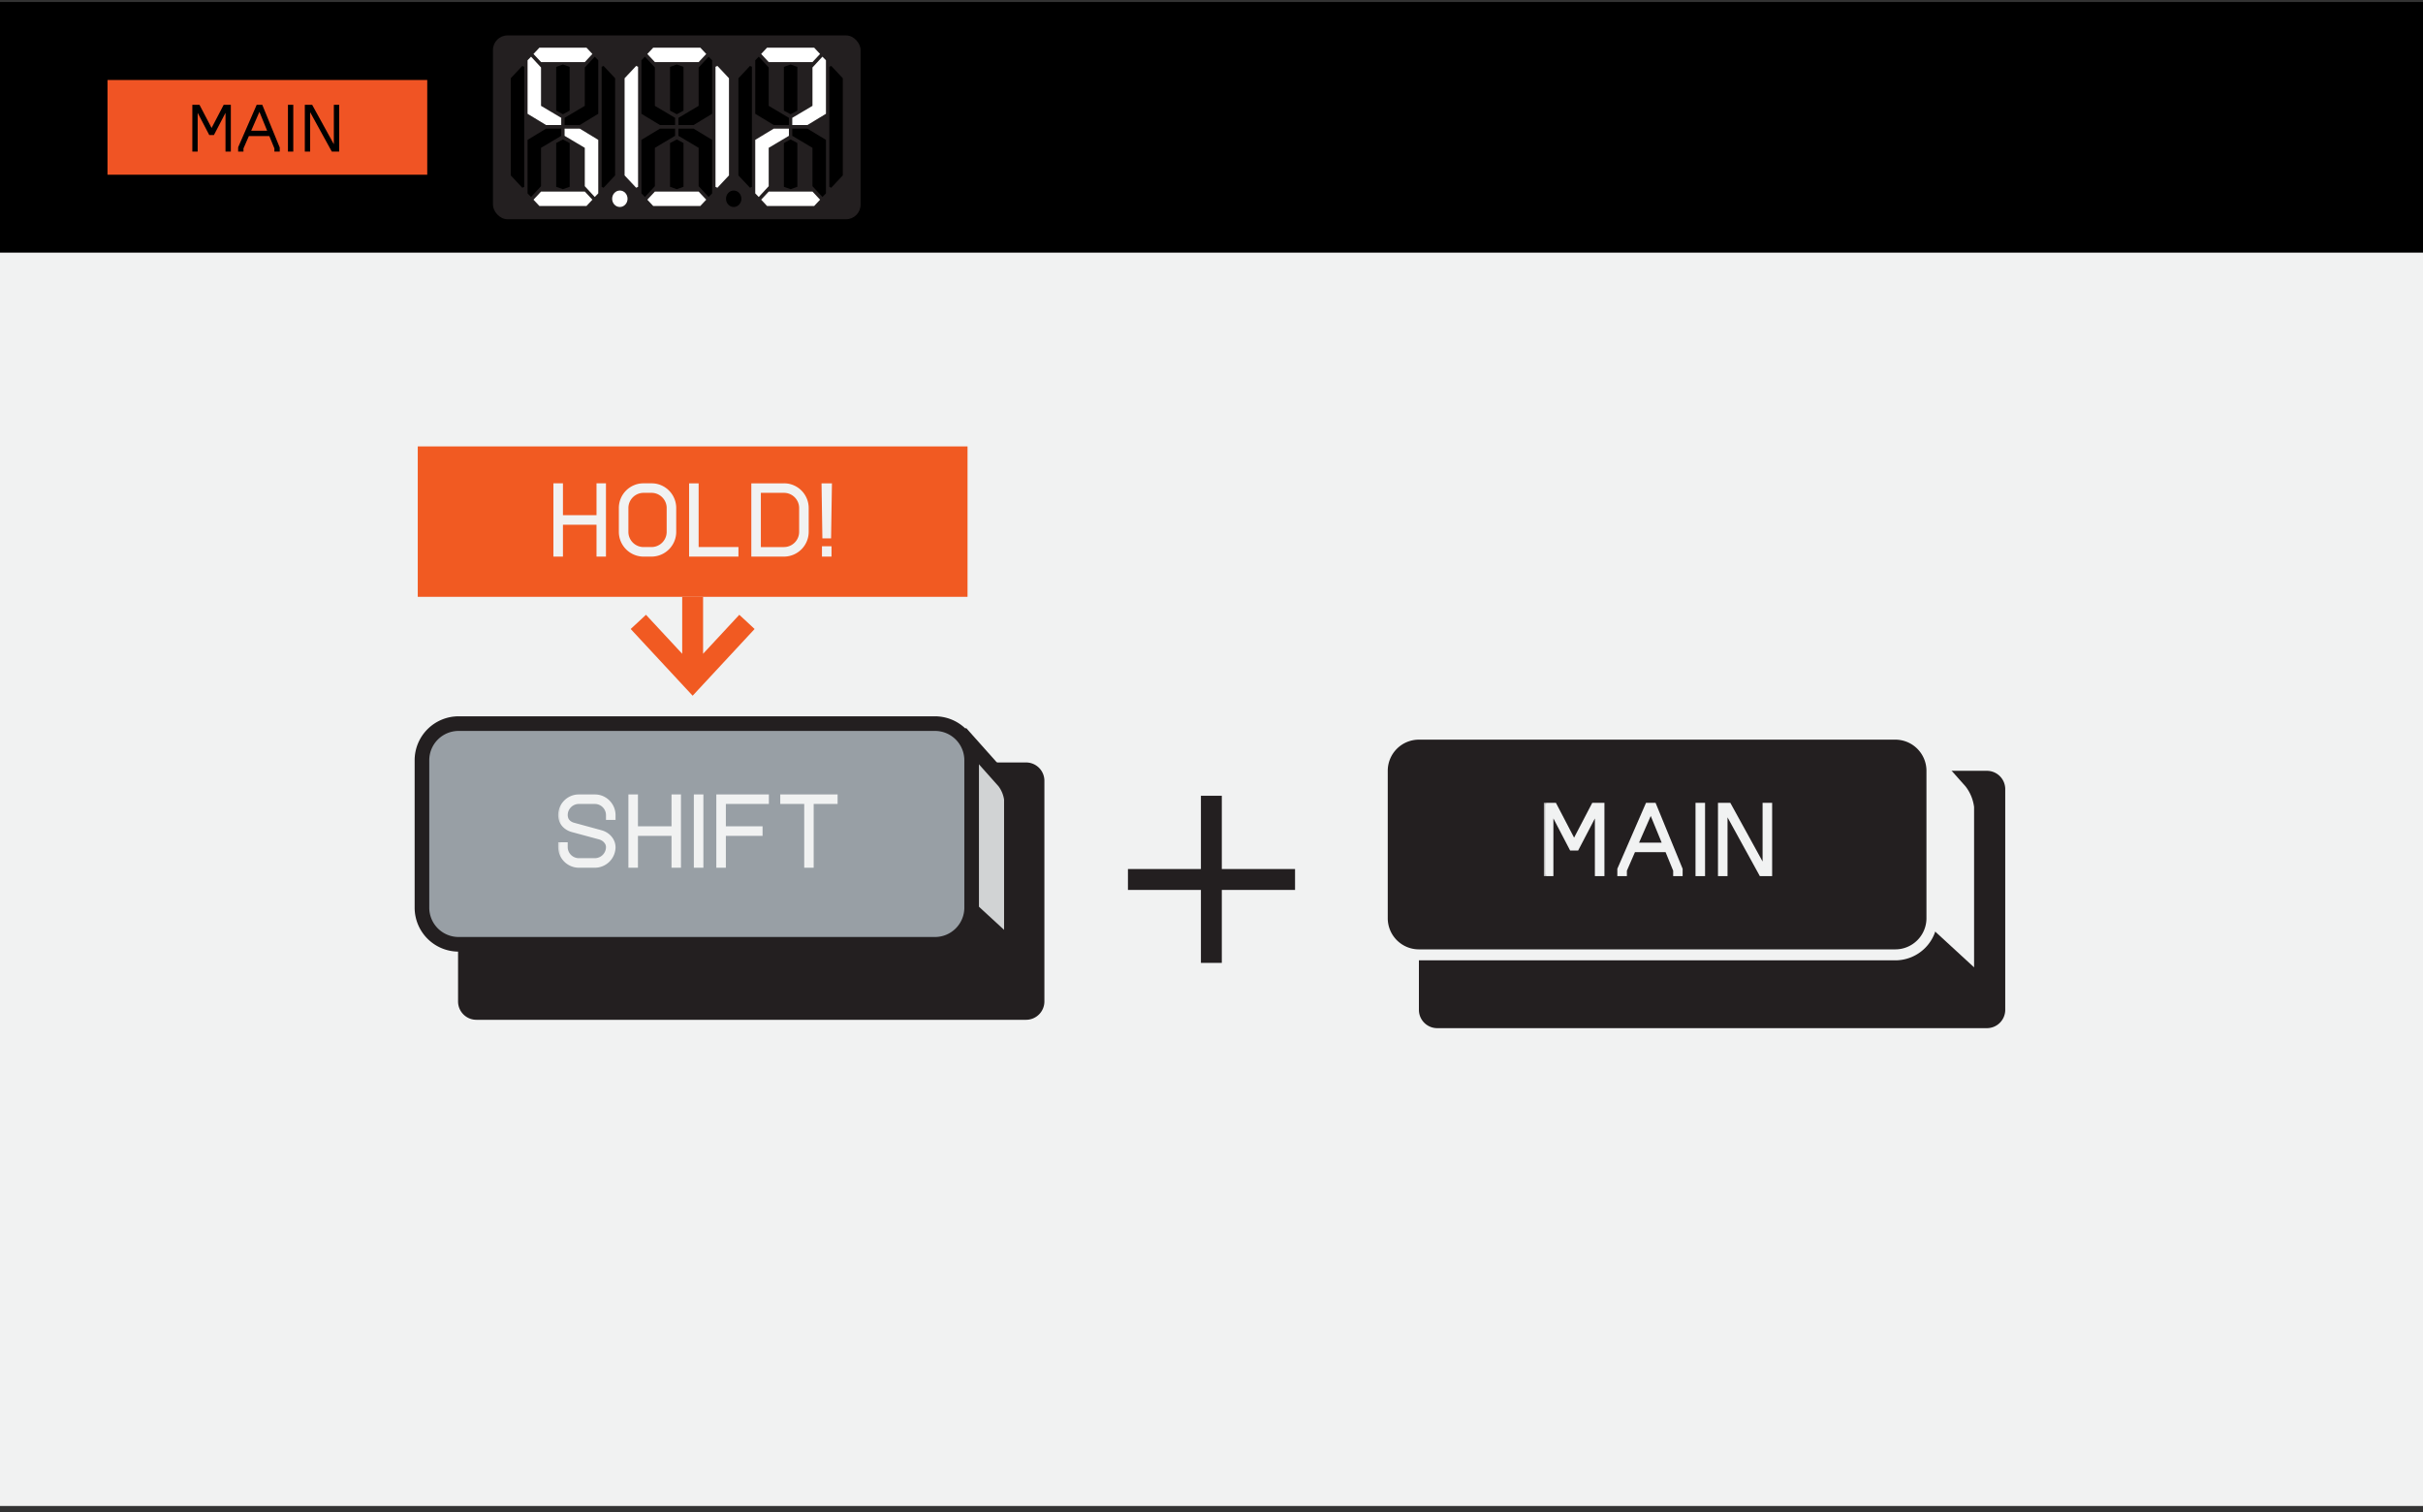 <svg width="290" height="181" fill="none" xmlns="http://www.w3.org/2000/svg"><rect width="100%" height="100%" fill="#333333" stroke="none"/><path fill="#000" d="M0 .24h290v30H0z"/><rect x="10" y="4.239" width="44" height="22.001" rx="2" fill="#000"/><path d="M30.064 15.646h1.91l-.925-2.257-.985 2.257Z" fill="#F05424"/><path d="M12.867 9.57V20.91h38.268V9.57H12.867Zm14.761 8.575h-.638v-4.641l-1.386 2.657h-.56l-.02-.039-1.365-2.618v4.64h-.639v-5.599h.858l.02.038 1.426 2.733 1.446-2.77h.858v5.599Zm5.853 0h-.639v-.38l-.607-1.48h-2.448l-.647 1.483v.377h-.64l.006-.523 2.214-5.077h.671l.018.044 2.072 5.064v.492Zm1.622 0h-.64v-5.6h.64v5.6Zm5.491 0h-.88l-.021-.037-2.572-4.678v4.715h-.64l.002-5.6h.879l.02.037 2.574 4.68v-4.717h.638v5.6Z" fill="#F05424"/><rect x="59" y="4.24" width="44" height="22" rx="1.744" fill="#231F20"/><path d="M62.511 7.89 61.13 9.367v11.626l1.382 1.477.23-.102V7.991l-.23-.101ZM72.24 7.89l1.382 1.477v11.626l-1.383 1.477-.23-.102V7.991l.23-.101ZM69.992 12.668l-2.418 1.435v.861h1.813l2.217-1.346V7.214l-.42-.431-1.192 1.292v4.593Z" fill="#000"/><path d="m67.374 7.716-.806.287v5.239l.806.43.806-.43V8.003l-.806-.287ZM66.568 17.118v5.239l.806.287.806-.287v-5.24l-.806-.43-.806.43Z" fill="#000"/><path d="m64.754 12.668 2.418 1.435v.861h-1.813l-2.216-1.346V7.214l.42-.431 1.191 1.292v4.593Z" fill="#fff"/><path d="m64.754 17.692 2.418-1.436v-.861h-1.813l-2.216 1.346v6.404l.42.431 1.191-1.292v-4.592Z" fill="#000"/><path d="m69.992 17.692-2.418-1.436v-.861h1.813l2.217 1.346v6.404l-.42.431-1.192-1.292v-4.592ZM67.375 7.43H69.994l.907-.97-.705-.753h-5.641l-.705.754.906.968h2.62ZM67.42 22.93h-2.664l-.906.969.705.753h5.641l.705-.753-.907-.97h-2.573ZM76.138 7.89l-1.382 1.476v11.626l1.382 1.477.23-.101V7.99l-.23-.102ZM85.866 7.89l1.383 1.476v11.626l-1.383 1.477-.23-.101V7.99l.23-.102Z" fill="#fff"/><path d="m78.381 12.667 2.418 1.436v.86h-1.813l-2.217-1.345V7.212l.42-.43 1.192 1.292v4.592Z" fill="#000"/><path d="m81.001 7.716-.806.287v5.239l.806.43.806-.43V8.003l-.806-.287ZM80.195 17.118v5.238l.806.287.806-.287v-5.238l-.806-.431-.806.43Z" fill="#000"/><path d="m83.619 17.691-2.418-1.435v-.861h1.814l2.216 1.346v6.404l-.42.43-1.192-1.291V17.69Z" fill="#000"/><path d="M81.046 22.929H78.38l-.906.969.705.753h5.641l.705-.753-.906-.969h-2.574ZM81 7.429H83.62l.907-.97-.705-.753H78.18l-.705.754.906.969h2.62Z" fill="#fff"/><path d="m83.619 12.667-2.418 1.436v.86h1.814l2.216-1.345V7.212l-.42-.43-1.192 1.292v4.592ZM78.381 17.691l2.418-1.435v-.861h-1.813l-2.217 1.346v6.404l.42.43 1.192-1.291V17.69ZM89.761 7.889 88.38 9.366v11.626l1.382 1.477.23-.101V7.99l-.23-.101ZM99.49 7.889l1.382 1.477v11.626l-1.383 1.477-.23-.101V7.99l.23-.101ZM94.626 7.716l-.806.287v5.239l.806.43.806-.43V8.003l-.806-.287ZM93.82 17.117v5.239l.806.287.806-.287v-5.239l-.806-.43-.806.43Z" fill="#000"/><path d="m92.004 12.667 2.418 1.436v.86h-1.813l-2.216-1.345V7.212l.42-.43 1.191 1.292v4.592Z" fill="#000"/><path d="m97.242 12.668-2.418 1.435v.861h1.813l2.217-1.346V7.214l-.42-.431-1.192 1.292v4.593ZM92.004 17.691l2.418-1.435v-.861h-1.813l-2.216 1.346v6.404l.42.43 1.191-1.291V17.69Z" fill="#fff"/><path d="m97.242 17.691-2.418-1.435v-.861h1.813l2.217 1.346v6.404l-.42.43-1.192-1.291V17.69Z" fill="#000"/><path d="M94.625 7.43H97.244l.907-.97-.705-.753h-5.641l-.705.753.906.97h2.62ZM94.67 22.93h-2.664l-.906.968.705.754h5.641l.705-.754-.907-.969h-2.573Z" fill="#fff"/><path d="M87.814 24.773c.51 0 .922-.44.922-.985 0-.544-.413-.985-.922-.985-.509 0-.921.441-.921.985s.412.985.921.985Z" fill="#000"/><path d="M74.188 24.773c.509 0 .921-.44.921-.985 0-.544-.412-.985-.921-.985-.51 0-.922.441-.922.985s.412.985.921.985Z" fill="#fff"/><path fill="#F1F2F2" d="M0 30.24h290v150H0z"/><path fill="#F15A22" d="M50 53.429h65.8v18H50z"/><mask id="path-37-outside-1_2537_32647" maskUnits="userSpaceOnUse" x="65.4" y="57.429" width="35" height="10" fill="#000"><path fill="#fff" d="M65.4 57.429h35v10h-35z"/><path d="M72.338 58.029v8.4h-.756v-3.816H67.19v3.816h-.768v-8.4h.768v3.816h4.392v-3.816h.756Zm5.637 0a2.773 2.773 0 0 1 2.772 2.772v2.856a2.78 2.78 0 0 1-2.772 2.772h-.948a2.78 2.78 0 0 1-2.772-2.772V60.8a2.773 2.773 0 0 1 2.772-2.772h.948Zm-2.952 5.628c0 1.104.9 2.004 2.004 2.004h.948c1.104 0 2.004-.9 2.004-2.004V60.8c0-1.104-.9-2.004-2.004-2.004h-.948c-1.104 0-2.004.9-2.004 2.004v2.856Zm13.172 2.004v.768h-5.532v-8.4h.767v7.632h4.764Zm5.634-7.632a2.773 2.773 0 0 1 2.772 2.772v2.856a2.78 2.78 0 0 1-2.772 2.772h-3.72v-8.4h3.72Zm-2.952 7.632h2.952c1.104 0 2.004-.9 2.004-2.004V60.8c0-1.104-.9-2.004-2.004-2.004h-2.952v6.864Zm7.688.768v-.864h.768v.864h-.768Zm-.048-8.4h.864l-.096 6.216h-.672l-.096-6.216Z"/></mask><path d="M72.338 58.029v8.4h-.756v-3.816H67.19v3.816h-.768v-8.4h.768v3.816h4.392v-3.816h.756Zm5.637 0a2.773 2.773 0 0 1 2.772 2.772v2.856a2.78 2.78 0 0 1-2.772 2.772h-.948a2.78 2.78 0 0 1-2.772-2.772V60.8a2.773 2.773 0 0 1 2.772-2.772h.948Zm-2.952 5.628c0 1.104.9 2.004 2.004 2.004h.948c1.104 0 2.004-.9 2.004-2.004V60.8c0-1.104-.9-2.004-2.004-2.004h-.948c-1.104 0-2.004.9-2.004 2.004v2.856Zm13.172 2.004v.768h-5.532v-8.4h.767v7.632h4.764Zm5.634-7.632a2.773 2.773 0 0 1 2.772 2.772v2.856a2.78 2.78 0 0 1-2.772 2.772h-3.72v-8.4h3.72Zm-2.952 7.632h2.952c1.104 0 2.004-.9 2.004-2.004V60.8c0-1.104-.9-2.004-2.004-2.004h-2.952v6.864Zm7.688.768v-.864h.768v.864h-.768Zm-.048-8.4h.864l-.096 6.216h-.672l-.096-6.216Z" fill="#F1F2F2"/><path d="M72.338 58.029h.187v-.188h-.187v.188Zm0 8.4v.187h.187v-.187h-.187Zm-.756 0h-.188v.187h.188v-.187Zm0-3.816h.187v-.188h-.187v.188Zm-4.392 0v-.188h-.188v.188h.188Zm0 3.816v.187h.187v-.187h-.187Zm-.768 0h-.188v.187h.188v-.187Zm0-8.4v-.188h-.188v.188h.188Zm.768 0h.187v-.188h-.187v.188Zm0 3.816h-.188v.187h.188v-.187Zm4.392 0v.187h.187v-.187h-.187Zm0-3.816v-.188h-.188v.188h.188Zm.568 0v8.4h.375v-8.4h-.375Zm.188 8.212h-.756v.375h.756v-.375Zm-.569.188v-3.816h-.375v3.816h.375Zm-.187-4.004H67.19v.375h4.392v-.375Zm-4.58.188v3.816h.375v-3.816h-.375Zm.188 3.628h-.768v.375h.768v-.375Zm-.58.188v-8.4h-.376v8.4h.375Zm-.188-8.213h.768v-.375h-.768v.375Zm.58-.187v3.816h.375v-3.816h-.375Zm.188 4.003h4.392v-.375H67.19v.375Zm4.58-.187v-3.816h-.376v3.816h.375Zm-.188-3.629h.756v-.375h-.756v.375Zm6.393 0a2.586 2.586 0 0 1 2.585 2.585h.374a2.96 2.96 0 0 0-2.959-2.96v.375Zm2.585 2.585v2.856h.374V60.8h-.374Zm0 2.856a2.593 2.593 0 0 1-2.585 2.584v.375a2.968 2.968 0 0 0 2.96-2.96h-.376Zm-2.585 2.584h-.948v.375h.948v-.375Zm-.948 0a2.593 2.593 0 0 1-2.585-2.584h-.374a2.968 2.968 0 0 0 2.959 2.96v-.376Zm-2.585-2.584V60.8h-.374v2.856h.374Zm0-2.856a2.586 2.586 0 0 1 2.585-2.585v-.375a2.96 2.96 0 0 0-2.96 2.96h.376Zm2.585-2.585h.948v-.375h-.948v.375Zm-2.192 5.44c0 1.208.984 2.192 2.192 2.192v-.375c-1 0-1.817-.816-1.817-1.816h-.374Zm2.192 2.192h.948v-.375h-.948v.375Zm.948 0a2.195 2.195 0 0 0 2.192-2.191h-.376c0 1-.816 1.816-1.816 1.816v.375Zm2.192-2.191V60.8h-.376v2.856h.376Zm0-2.856a2.195 2.195 0 0 0-2.192-2.192v.375c1 0 1.817.816 1.817 1.817h.374Zm-2.192-2.192h-.948v.375h.948v-.375Zm-.948 0a2.195 2.195 0 0 0-2.192 2.192h.376c0-1 .816-1.817 1.816-1.817v-.375Zm-2.192 2.192v2.856h.376V60.8h-.376Zm13.36 4.86h.187v-.188h-.188v.188Zm0 .768v.187h.187v-.187h-.188Zm-5.532 0h-.188v.187h.188v-.187Zm0-8.4v-.188h-.188v.188h.188Zm.767 0h.188v-.188h-.188v.188Zm0 7.632h-.187v.187h.188v-.187Zm4.577 0v.768h.375v-.768h-.375Zm.188.58h-5.532v.375h5.532v-.375Zm-5.345.188v-8.4h-.375v8.4h.375Zm-.188-8.213h.768v-.375h-.768v.375Zm.581-.187v7.632h.375v-7.632h-.375Zm.188 7.82h4.764v-.376H83.43v.375Zm6.678.58h-.187v.187h.187v-.187Zm0-8.4v-.188h-.187v.188h.187Zm.768 7.632h-.187v.187h.187v-.187Zm0-6.864v-.188h-.187v.188h.187Zm2.952-.58a2.586 2.586 0 0 1 2.585 2.584h.375a2.96 2.96 0 0 0-2.96-2.96v.375Zm2.585 2.584v2.856h.375V60.8h-.375Zm0 2.856a2.593 2.593 0 0 1-2.585 2.584v.375a2.968 2.968 0 0 0 2.96-2.96h-.375Zm-2.585 2.584h-3.72v.375h3.72v-.375Zm-3.532.188v-8.4h-.375v8.4h.375Zm-.188-8.213h3.72v-.375h-3.72v.375Zm.768 7.632h2.952v-.375h-2.952v.375Zm2.952 0a2.195 2.195 0 0 0 2.192-2.191h-.375c0 1-.817 1.816-1.817 1.816v.375Zm2.192-2.191V60.8h-.375v2.856h.375Zm0-2.856a2.195 2.195 0 0 0-2.192-2.192v.375c1 0 1.817.816 1.817 1.817h.375Zm-2.192-2.192h-2.952v.375h2.952v-.375Zm-3.14.188v6.864h.376v-6.864h-.375Zm7.876 7.632h-.188v.187h.188v-.187Zm0-.864v-.188h-.188v.188h.188Zm.768 0h.187v-.188h-.187v.188Zm0 .864v.187h.187v-.187h-.187Zm-.816-8.4v-.188h-.19l.002.19.188-.002Zm.864 0 .187.003.003-.19h-.19v.187Zm-.096 6.216v.187h.184l.003-.184-.187-.003Zm-.672 0-.188.003.003.184h.185v-.187Zm.14 2.184v-.864h-.376v.864h.375Zm-.188-.677h.768v-.375h-.768v.375Zm.58-.187v.864h.375v-.864h-.375Zm.188.676h-.768v.375h.768v-.375Zm-.816-8.025h.864v-.375h-.864v.375Zm.676-.19-.096 6.216.375.006.096-6.216-.375-.006Zm.092 6.031h-.672v.375h.672v-.375Zm-.485.185-.096-6.216-.375.006.096 6.216.375-.006Z" fill="#F1F2F2" mask="url(#path-37-outside-1_2537_32647)"/><path d="M82.9 80.929v-9.5M76.4 74.429l6.5 7 6.5-7" stroke="#F15A22" stroke-width="2.5" stroke-miterlimit="10"/><path d="M122.807 91.253h-65.79a2.193 2.193 0 0 0-2.193 2.193v26.412c0 1.211.982 2.193 2.193 2.193h65.79a2.193 2.193 0 0 0 2.193-2.193V93.446a2.193 2.193 0 0 0-2.193-2.193Z" fill="#231F20"/><path d="m115.578 88.378-4.172 3.942v12.092l9.643 8.867v-17.64a4.412 4.412 0 0 0-.869-2.098l-4.602-5.163Z" fill="#D1D3D4" stroke="#231F20" stroke-width="1.75" stroke-miterlimit="10"/><path d="M111.906 86.605H54.888a4.386 4.386 0 0 0-4.386 4.385v17.64a4.386 4.386 0 0 0 4.386 4.386h57.018a4.386 4.386 0 0 0 4.386-4.386V90.99a4.386 4.386 0 0 0-4.386-4.385Z" fill="#989FA5" stroke="#231F20" stroke-width="1.75" stroke-miterlimit="10"/><mask id="path-44-outside-2_2537_32647" maskUnits="userSpaceOnUse" x="66.656" y="94.665" width="34" height="10" fill="#000"><path fill="#fff" d="M66.656 94.665h34v10h-34z"/><path d="M73.485 97.94h-.768v-.383c0-.84-.684-1.524-1.524-1.524h-1.908c-.84 0-1.524.684-1.524 1.524 0 .144.036.312.096.468.132.288.432.528.804.624l3.288.9c.66.18 1.188.636 1.416 1.224.072.204.12.408.12.6a2.3 2.3 0 0 1-2.292 2.292h-1.908a2.3 2.3 0 0 1-2.292-2.292v-.384h.768v.384c0 .84.684 1.524 1.524 1.524h1.908c.84 0 1.524-.684 1.524-1.524 0-.096-.024-.204-.06-.324-.144-.36-.48-.648-.912-.768l-3.288-.888c-.588-.168-1.068-.552-1.296-1.056a1.983 1.983 0 0 1-.168-.78 2.3 2.3 0 0 1 2.292-2.292h1.908a2.3 2.3 0 0 1 2.292 2.292v.384Zm7.831-2.675v8.4h-.756v-3.816h-4.392v3.816H75.4v-8.4h.768v3.816h4.392v-3.816h.756Zm1.917 8.4v-8.4h.768v8.4h-.768Zm3.457-7.632v3.048h4.392v.768H86.69v3.816h-.768v-8.4h5.916v.768H86.69Zm13.377-.768v.768H97.2v7.632h-.757v-7.632h-2.867v-.768h6.491Z"/></mask><path d="M73.485 97.94h-.768v-.383c0-.84-.684-1.524-1.524-1.524h-1.908c-.84 0-1.524.684-1.524 1.524 0 .144.036.312.096.468.132.288.432.528.804.624l3.288.9c.66.18 1.188.636 1.416 1.224.072.204.12.408.12.6a2.3 2.3 0 0 1-2.292 2.292h-1.908a2.3 2.3 0 0 1-2.292-2.292v-.384h.768v.384c0 .84.684 1.524 1.524 1.524h1.908c.84 0 1.524-.684 1.524-1.524 0-.096-.024-.204-.06-.324-.144-.36-.48-.648-.912-.768l-3.288-.888c-.588-.168-1.068-.552-1.296-1.056a1.983 1.983 0 0 1-.168-.78 2.3 2.3 0 0 1 2.292-2.292h1.908a2.3 2.3 0 0 1 2.292 2.292v.384Zm7.831-2.675v8.4h-.756v-3.816h-4.392v3.816H75.4v-8.4h.768v3.816h4.392v-3.816h.756Zm1.917 8.4v-8.4h.768v8.4h-.768Zm3.457-7.632v3.048h4.392v.768H86.69v3.816h-.768v-8.4h5.916v.768H86.69Zm13.377-.768v.768H97.2v7.632h-.757v-7.632h-2.867v-.768h6.491Z" fill="#F1F2F2"/><path d="M73.485 97.94v.188h.187v-.187h-.187Zm-.768 0h-.188v.188h.188v-.187Zm-4.86.085-.176.067.005.01.17-.077Zm.804.624.05-.181h-.004l-.046.18Zm3.288.9-.05.18.05-.18Zm1.416 1.224.177-.063-.002-.005-.175.068Zm-6.372.216v-.188h-.188v.188h.188Zm.768 0h.187v-.188h-.187v.188Zm4.896.06.18-.054-.003-.008-.003-.008-.174.07Zm-.912-.768.05-.181h-.002l-.048.181Zm-3.288-.888-.052.18h.003l.049-.18Zm-1.296-1.056-.173.074.002.003.17-.077Zm6.324-.584h-.768v.375h.768v-.375Zm-.58.188v-.384h-.376v.384h.375Zm0-.384c0-.944-.769-1.712-1.712-1.712v.375c.736 0 1.336.6 1.336 1.337h.375Zm-1.712-1.712h-1.908v.375h1.908v-.375Zm-1.908 0c-.944 0-1.712.768-1.712 1.712h.375c0-.737.6-1.337 1.337-1.337v-.375Zm-1.712 1.712c0 .172.042.363.109.535l.35-.135a1.175 1.175 0 0 1-.084-.4h-.375Zm.113.546c.16.347.51.62.928.727l.093-.363c-.326-.084-.575-.292-.68-.52l-.34.156Zm.925.727 3.288.9.1-.362-3.289-.9-.099.362Zm3.288.9c.609.166 1.086.583 1.29 1.111l.35-.136c-.251-.649-.83-1.143-1.541-1.337l-.099.362Zm1.289 1.105c.068.194.11.375.11.538h.374a2.03 2.03 0 0 0-.13-.663l-.354.125Zm.11.538a2.112 2.112 0 0 1-2.105 2.104v.375a2.487 2.487 0 0 0 2.48-2.479h-.376Zm-2.105 2.104h-1.908v.375h1.908v-.375Zm-1.908 0a2.112 2.112 0 0 1-2.105-2.104h-.375a2.487 2.487 0 0 0 2.48 2.479v-.375Zm-2.105-2.104v-.384h-.375v.384h.375Zm-.187-.197h.768v-.375h-.768v.375Zm.58-.187v.384h.375v-.384h-.375Zm0 .384c0 .943.768 1.711 1.712 1.711v-.375c-.737 0-1.337-.6-1.337-1.336h-.375Zm1.712 1.711h1.908v-.375h-1.908v.375Zm1.908 0c.943 0 1.711-.768 1.711-1.711h-.375c0 .736-.6 1.336-1.336 1.336v.375Zm1.711-1.711c0-.124-.03-.254-.068-.378l-.359.108a.986.986 0 0 1 .052.27h.375Zm-.073-.394c-.169-.421-.556-.745-1.036-.879l-.1.361c.383.107.668.359.788.657l.348-.139Zm-1.038-.879-3.288-.888-.097.362 3.288.888.097-.362Zm-3.285-.887c-.543-.156-.975-.507-1.176-.953l-.342.154c.254.562.783.978 1.415 1.16l.103-.361Zm-1.175-.95c-.1-.232-.153-.47-.153-.706h-.375c0 .292.067.581.183.854l.345-.148Zm-.153-.706c0-1.157.948-2.105 2.105-2.105v-.375a2.487 2.487 0 0 0-2.48 2.48h.375Zm2.105-2.105h1.908v-.375h-1.908v.375Zm1.908 0c1.156 0 2.104.948 2.104 2.105h.375a2.487 2.487 0 0 0-2.48-2.48v.375Zm2.104 2.105v.384h.375v-.384h-.375Zm8.02-2.292h.187v-.188h-.188v.188Zm0 8.4v.187h.187v-.187h-.188Zm-.757 0h-.187v.187h.187v-.187Zm0-3.816h.188v-.188h-.188v.188Zm-4.392 0v-.188h-.187v.188h.187Zm0 3.816v.187h.188v-.187h-.188Zm-.768 0h-.187v.187h.187v-.187Zm0-8.4v-.188h-.187v.188h.187Zm.768 0h.188v-.188h-.188v.188Zm0 3.816h-.187v.187h.187v-.187Zm4.392 0v.187h.188v-.187h-.188Zm0-3.816v-.188h-.187v.188h.187Zm.569 0v8.4h.375v-8.4h-.375Zm.187 8.212h-.756v.375h.756v-.375Zm-.568.188v-3.816h-.375v3.816h.375Zm-.188-4.004h-4.392v.375h4.392v-.375Zm-4.58.188v3.816h.376v-3.816h-.375Zm.188 3.628H75.4v.375h.768v-.375Zm-.58.188v-8.4h-.375v8.4h.375Zm-.188-8.213h.768v-.375H75.4v.375Zm.58-.187v3.816h.376v-3.816h-.375Zm.188 4.003h4.392v-.375h-4.392v.375Zm4.58-.187v-3.816h-.375v3.816h.375Zm-.188-3.629h.756v-.375h-.756v.375Zm2.673 8.213h-.187v.187h.187v-.187Zm0-8.4v-.188h-.187v.188h.187Zm.768 0h.188v-.188H84v.188Zm0 8.4v.187h.188v-.187H84Zm-.58 0v-8.4h-.375v8.4h.375Zm-.188-8.213h.768v-.375h-.768v.375Zm.58-.187v8.4h.376v-8.4h-.375Zm.188 8.212h-.768v.375h.768v-.375Zm2.69-7.444v-.188h-.188v.188h.187Zm0 3.048h-.188v.187h.187v-.187Zm4.391 0h.188v-.188h-.188v.188Zm0 .768v.187h.188v-.187h-.188Zm-4.392 0v-.188h-.187v.188h.187Zm0 3.816v.187h.188v-.187h-.188Zm-.768 0h-.187v.187h.187v-.187Zm0-8.4v-.188h-.187v.188h.187Zm5.916 0h.188v-.188h-.188v.188Zm0 .768v.187h.188v-.187h-.188Zm-5.335 0v3.048h.375v-3.048h-.375Zm.187 3.235h4.392v-.375H86.69v.375Zm4.205-.187v.768h.375v-.768h-.375Zm.187.58H86.69v.375h4.392v-.375Zm-4.58.188v3.816h.376v-3.816h-.375Zm.188 3.628h-.768v.375h.768v-.375Zm-.58.188v-8.4h-.375v8.4h.375Zm-.188-8.213h5.916v-.375h-5.916v.375Zm5.729-.187v.768h.375v-.768h-.375Zm.187.58H86.69v.375h5.148v-.375Zm8.229-.58h.188v-.188h-.188v.188Zm0 .768v.187h.188v-.187h-.188Zm-2.867 0v-.188h-.188v.188h.188Zm0 7.632v.187h.187v-.187h-.188Zm-.757 0h-.187v.187h.188v-.187Zm0-7.632h.188v-.188h-.188v.188Zm-2.867 0h-.188v.187h.188v-.187Zm0-.768v-.188h-.188v.188h.188Zm6.304 0v.768h.375v-.768h-.375Zm.187.58H97.2v.375h2.867v-.375Zm-3.055.188v7.632h.375v-7.632h-.375Zm.188 7.444h-.757v.375h.757v-.375Zm-.569.188v-7.632h-.375v7.632h.375Zm-.188-7.82h-2.867v.375h2.868v-.375Zm-2.68.188v-.768h-.375v.768h.375Zm-.188-.58h6.492v-.376h-6.491v.375Z" fill="#F1F2F2" mask="url(#path-44-outside-2_2537_32647)"/><path d="M144.984 95.24v20M135 105.258h20" stroke="#231F20" stroke-width="2.5" stroke-miterlimit="10"/><path d="M237.807 92.253h-65.79a2.193 2.193 0 0 0-2.193 2.193v26.412c0 1.211.982 2.193 2.193 2.193h65.79a2.193 2.193 0 0 0 2.193-2.193V94.446a2.193 2.193 0 0 0-2.193-2.193Z" fill="#231F20"/><path d="m230.044 89.257-4.071 4.063v12.092l9.642 8.867v-17.64a4.402 4.402 0 0 0-.869-2.098l-4.702-5.284Z" fill="#F1F2F2" stroke="#F1F2F2" stroke-width="1.313" stroke-miterlimit="10"/><path d="M226.841 87.867h-57.017a4.386 4.386 0 0 0-4.386 4.386v17.64a4.386 4.386 0 0 0 4.386 4.386h57.017a4.386 4.386 0 0 0 4.386-4.386v-17.64a4.386 4.386 0 0 0-4.386-4.386Z" fill="#231F20" stroke="#F1F2F2" stroke-width="1.313" stroke-miterlimit="10"/><mask id="path-51-outside-3_2537_32647" maskUnits="userSpaceOnUse" x="184.656" y="95.665" width="28" height="10" fill="#000"><path fill="#fff" d="M184.656 95.665h28v10h-28z"/><path d="M191.842 96.265v8.4h-.768v-7.476l-2.304 4.416h-.732l-2.304-4.416v7.476h-.768v-8.4h1.14l2.292 4.392 2.292-4.392h1.152Zm9.358 7.752v.648h-.756v-.492l-.972-2.376h-3.912l-1.032 2.376v.492h-.768v-.648l3.372-7.752h.888l3.18 7.752Zm-5.316-2.976h3.276l-1.584-3.864-1.692 3.864Zm7.233 3.624v-8.4h.768v8.4h-.768Zm8.797-8.4v8.4h-1.176l-4.164-7.572v7.572h-.768v-8.4h1.176l4.164 7.572v-7.572h.768Z"/></mask><path d="M191.842 96.265v8.4h-.768v-7.476l-2.304 4.416h-.732l-2.304-4.416v7.476h-.768v-8.4h1.14l2.292 4.392 2.292-4.392h1.152Zm9.358 7.752v.648h-.756v-.492l-.972-2.376h-3.912l-1.032 2.376v.492h-.768v-.648l3.372-7.752h.888l3.18 7.752Zm-5.316-2.976h3.276l-1.584-3.864-1.692 3.864Zm7.233 3.624v-8.4h.768v8.4h-.768Zm8.797-8.4v8.4h-1.176l-4.164-7.572v7.572h-.768v-8.4h1.176l4.164 7.572v-7.572h.768Z" fill="#F1F2F2"/><path d="M191.842 96.265h.187v-.188h-.187v.188Zm0 8.4v.188h.187v-.188h-.187Zm-.768 0h-.188v.188h.188v-.188Zm0-7.476h.187l-.353-.087.166.087Zm-2.304 4.416v.188h.114l.052-.101-.166-.087Zm-.732 0-.166.087.052.101h.114v-.188Zm-2.304-4.416.166-.087-.354.087h.188Zm0 7.476v.188h.187v-.188h-.187Zm-.768 0h-.188v.188h.188v-.188Zm0-8.4v-.188h-.188v.188h.188Zm1.14 0 .166-.087-.052-.1h-.114v.187Zm2.292 4.392-.166.087.166.318.166-.318-.166-.087Zm2.292-4.392v-.188h-.114l-.052.101.166.087Zm.964 0v8.4h.375v-8.4h-.375Zm.188 8.213h-.768v.375h.768v-.375Zm-.581.187v-7.476h-.375v7.476h.375Zm-.353-7.563-2.304 4.416.332.174 2.304-4.416-.332-.174Zm-2.138 4.316h-.732v.375h.732v-.375Zm-.566.1-2.304-4.416-.332.174 2.304 4.416.332-.174Zm-2.658-4.329v7.476h.375v-7.476h-.375Zm.188 7.289h-.768v.375h.768v-.375Zm-.581.187v-8.4h-.375v8.4h.375Zm-.187-8.213h1.14v-.374h-1.14v.374Zm.974-.1 2.292 4.392.332-.174-2.292-4.392-.332.174Zm2.624 4.392 2.292-4.392-.332-.174-2.292 4.392.332.174Zm2.126-4.291h1.152v-.376h-1.152v.376Zm10.51 7.564h.188v-.037l-.014-.034-.174.071Zm0 .648v.188h.188v-.188h-.188Zm-.756 0h-.187v.188h.187v-.188Zm0-.492h.188v-.037l-.014-.034-.174.071Zm-.972-2.376.174-.071-.048-.116h-.126v.187Zm-3.912 0v-.187h-.123l-.049.112.172.075Zm-1.032 2.376-.172-.075-.015.036v.039h.187Zm0 .492v.188h.188v-.188h-.188Zm-.768 0h-.187v.188h.187v-.188Zm0-.648-.172-.075-.015.036v.039h.187Zm3.372-7.752v-.188h-.123l-.049.113.172.075Zm.888 0 .174-.071-.048-.117h-.126v.188Zm-2.136 4.776-.172-.075-.115.263h.287v-.188Zm3.276 0v.188h.28l-.106-.259-.174.071Zm-1.584-3.864.174-.071-.168-.41-.178.406.172.075Zm3.437 6.84v.648h.375v-.648h-.375Zm.187.461h-.756v.375h.756v-.375Zm-.568.187v-.492h-.375v.492h.375Zm-.014-.563-.972-2.376-.347.142.972 2.376.347-.142Zm-1.146-2.492h-3.912v.375h3.912v-.375Zm-4.084.112-1.032 2.376.344.15 1.032-2.376-.344-.15Zm-1.047 2.451v.492h.375v-.492h-.375Zm.187.305h-.768v.375h.768v-.375Zm-.58.187v-.648h-.375v.648h.375Zm-.016-.573 3.372-7.752-.344-.15-3.372 7.752.344.15Zm3.2-7.64h.888v-.374h-.888v.374Zm.715-.116 3.18 7.752.347-.142-3.18-7.752-.347.142Zm-1.963 4.893h3.276v-.375h-3.276v.375Zm3.45-.259-1.584-3.864-.347.142 1.584 3.864.347-.142Zm-1.93-3.868-1.692 3.864.344.15 1.692-3.864-.344-.15Zm5.713 7.563h-.188v.188h.188v-.188Zm0-8.4v-.188h-.188v.188h.188Zm.768 0h.187v-.188h-.187v.188Zm0 8.4v.188h.187v-.188h-.187Zm-.581 0v-8.4h-.375v8.4h.375Zm-.187-8.213h.768v-.374h-.768v.374Zm.58-.187v8.4h.375v-8.4h-.375Zm.188 8.213h-.768v.375h.768v-.375Zm8.029-8.213h.187v-.188h-.187v.188Zm0 8.4v.188h.187v-.188h-.187Zm-1.176 0-.165.09.054.098h.111v-.188Zm-4.164-7.572.164-.09-.352.09h.188Zm0 7.572v.188h.187v-.188h-.187Zm-.768 0h-.188v.188h.188v-.188Zm0-8.4v-.188h-.188v.188h.188Zm1.176 0 .164-.09-.054-.097h-.11v.187Zm4.164 7.572-.165.09.352-.09h-.187Zm0-7.572v-.188h-.188v.188h.188Zm.58 0v8.4h.375v-8.4h-.375Zm.188 8.213h-1.176v.375h1.176v-.375Zm-1.012.097-4.164-7.572-.329.18 4.164 7.572.329-.18Zm-4.516-7.482v7.572h.375v-7.572h-.375Zm.188 7.385h-.768v.375h.768v-.375Zm-.581.187v-8.4h-.375v8.4h.375Zm-.187-8.213h1.176v-.374h-1.176v.374Zm1.011-.097 4.164 7.572.329-.18-4.164-7.572-.329.18Zm4.516 7.482v-7.572h-.375v7.572h.375Zm-.187-7.385h.768v-.374h-.768v.374Z" fill="#F1F2F2" mask="url(#path-51-outside-3_2537_32647)"/></svg>